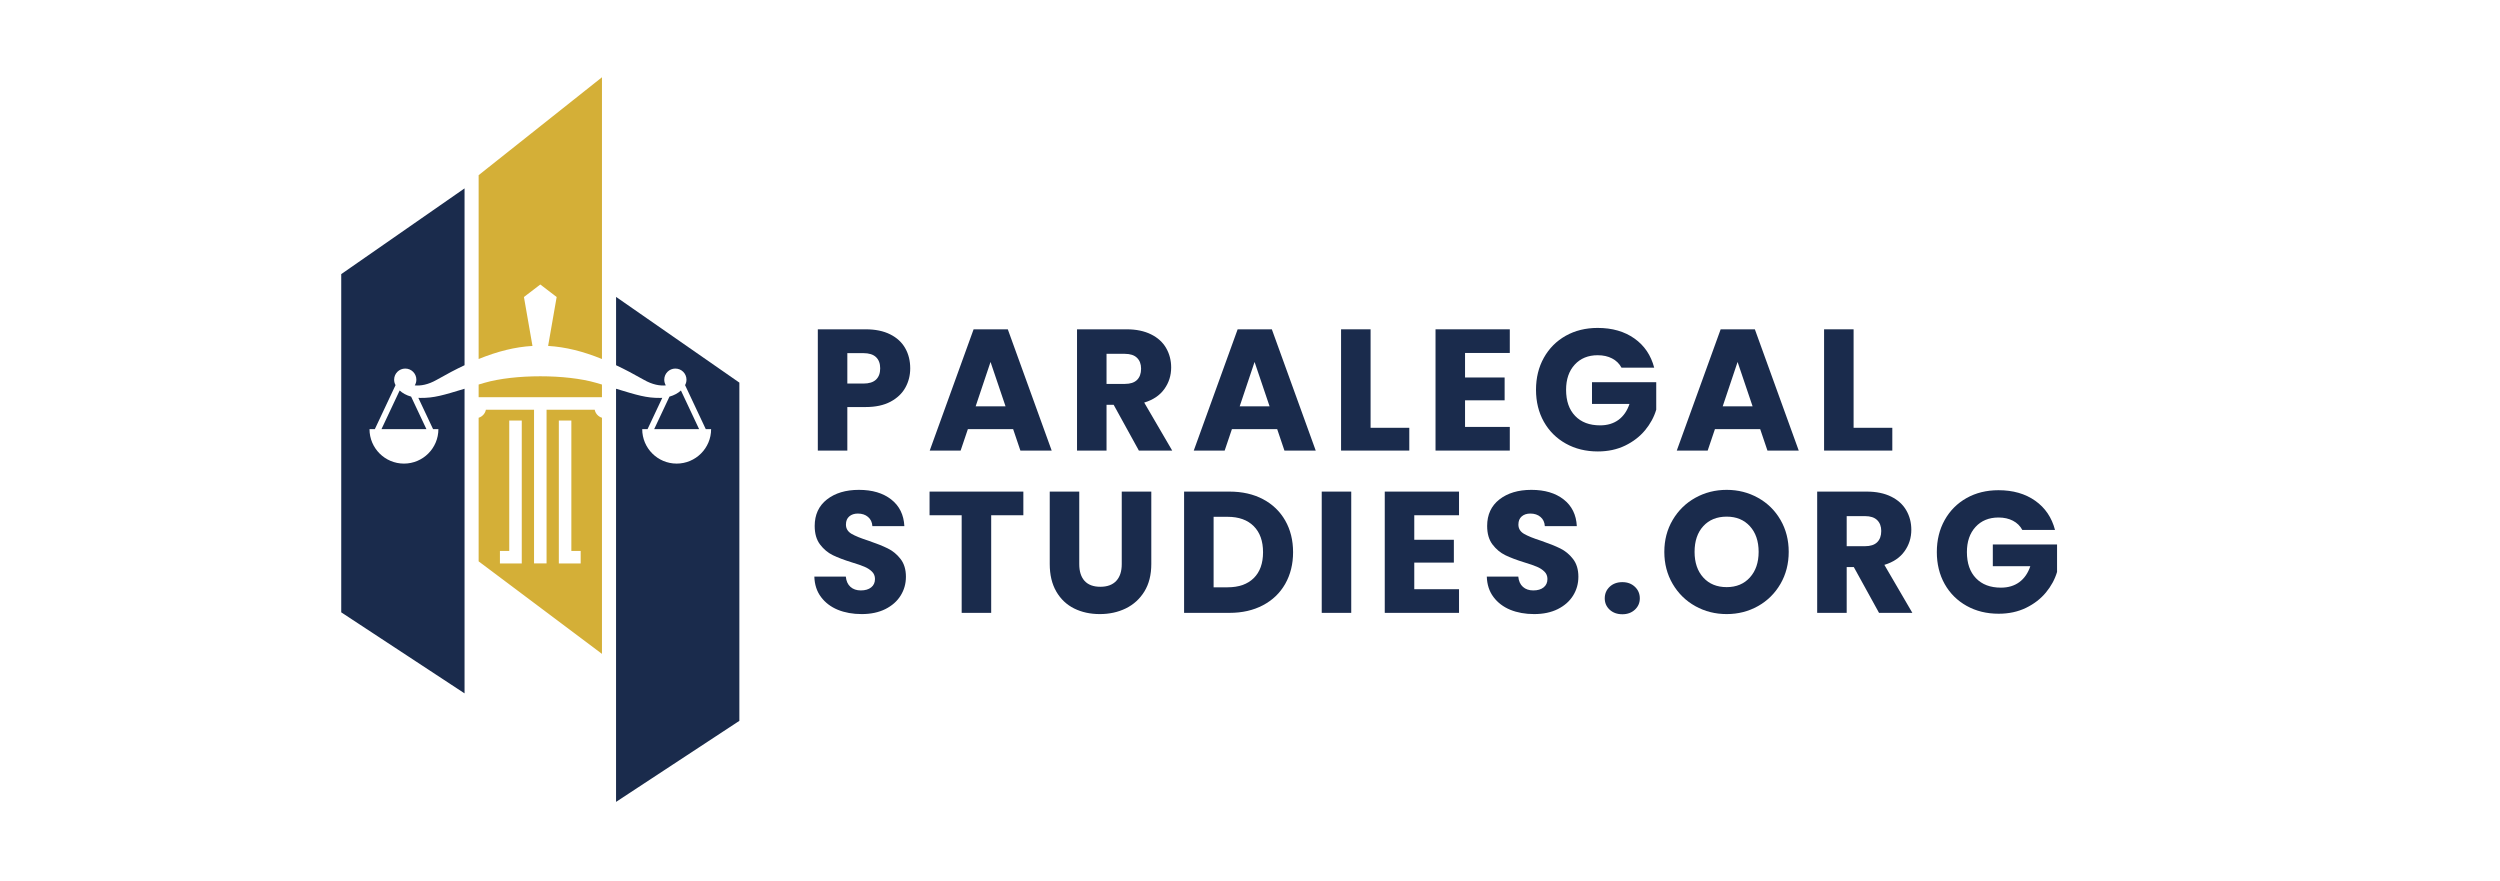 <svg xmlns="http://www.w3.org/2000/svg" xmlns:xlink="http://www.w3.org/1999/xlink" width="1200" viewBox="0 0 900 317.25" height="423" preserveAspectRatio="xMidYMid meet"><defs><g></g><clipPath id="a96fac727c"><path d="M 122.766 67 L 168 67 L 168 250 L 122.766 250 Z M 122.766 67 " clip-rule="nonzero"></path></clipPath><clipPath id="c3011852f7"><path d="M 221 106 L 266.426 106 L 266.426 288.414 L 221 288.414 Z M 221 106 " clip-rule="nonzero"></path></clipPath><clipPath id="37eda1d8b2"><path d="M 172 28.031 L 217 28.031 L 217 236 L 172 236 Z M 172 28.031 " clip-rule="nonzero"></path></clipPath></defs><g fill="#1a2b4c" fill-opacity="1"><g transform="translate(290.555, 162.208)"><g><path d="M 37.125 -29.594 C 37.125 -27.07 36.539 -24.766 35.375 -22.672 C 34.219 -20.578 32.438 -18.883 30.031 -17.594 C 27.625 -16.312 24.641 -15.672 21.078 -15.672 L 14.484 -15.672 L 14.484 0 L 3.859 0 L 3.859 -43.656 L 21.078 -43.656 C 24.566 -43.656 27.508 -43.051 29.906 -41.844 C 32.312 -40.645 34.113 -38.988 35.312 -36.875 C 36.52 -34.758 37.125 -32.332 37.125 -29.594 Z M 20.266 -24.125 C 22.297 -24.125 23.812 -24.598 24.812 -25.547 C 25.812 -26.504 26.312 -27.852 26.312 -29.594 C 26.312 -31.344 25.812 -32.691 24.812 -33.641 C 23.812 -34.598 22.297 -35.078 20.266 -35.078 L 14.484 -35.078 L 14.484 -24.125 Z M 20.266 -24.125 "></path></g></g></g><g fill="#1a2b4c" fill-opacity="1"><g transform="translate(333.7, 162.208)"><g><path d="M 31.031 -7.719 L 14.734 -7.719 L 12.125 0 L 1 0 L 16.797 -43.656 L 29.109 -43.656 L 44.906 0 L 33.641 0 Z M 28.297 -15.922 L 22.891 -31.906 L 17.531 -15.922 Z M 28.297 -15.922 "></path></g></g></g><g fill="#1a2b4c" fill-opacity="1"><g transform="translate(383.869, 162.208)"><g><path d="M 26.125 0 L 17.047 -16.484 L 14.484 -16.484 L 14.484 0 L 3.859 0 L 3.859 -43.656 L 21.703 -43.656 C 25.141 -43.656 28.07 -43.051 30.5 -41.844 C 32.926 -40.645 34.738 -39 35.938 -36.906 C 37.145 -34.812 37.75 -32.477 37.75 -29.906 C 37.75 -27.008 36.926 -24.422 35.281 -22.141 C 33.645 -19.859 31.234 -18.238 28.047 -17.281 L 38.125 0 Z M 14.484 -24 L 21.078 -24 C 23.023 -24 24.484 -24.473 25.453 -25.422 C 26.43 -26.379 26.922 -27.734 26.922 -29.484 C 26.922 -31.141 26.43 -32.441 25.453 -33.391 C 24.484 -34.348 23.023 -34.828 21.078 -34.828 L 14.484 -34.828 Z M 14.484 -24 "></path></g></g></g><g fill="#1a2b4c" fill-opacity="1"><g transform="translate(428.755, 162.208)"><g><path d="M 31.031 -7.719 L 14.734 -7.719 L 12.125 0 L 1 0 L 16.797 -43.656 L 29.109 -43.656 L 44.906 0 L 33.641 0 Z M 28.297 -15.922 L 22.891 -31.906 L 17.531 -15.922 Z M 28.297 -15.922 "></path></g></g></g><g fill="#1a2b4c" fill-opacity="1"><g transform="translate(478.925, 162.208)"><g><path d="M 14.484 -8.203 L 28.422 -8.203 L 28.422 0 L 3.859 0 L 3.859 -43.656 L 14.484 -43.656 Z M 14.484 -8.203 "></path></g></g></g><g fill="#1a2b4c" fill-opacity="1"><g transform="translate(512.931, 162.208)"><g><path d="M 14.484 -35.141 L 14.484 -26.312 L 28.734 -26.312 L 28.734 -18.094 L 14.484 -18.094 L 14.484 -8.516 L 30.594 -8.516 L 30.594 0 L 3.859 0 L 3.859 -43.656 L 30.594 -43.656 L 30.594 -35.141 Z M 14.484 -35.141 "></path></g></g></g><g fill="#1a2b4c" fill-opacity="1"><g transform="translate(550.916, 162.208)"><g><path d="M 32.828 -29.844 C 32.047 -31.301 30.914 -32.41 29.438 -33.172 C 27.969 -33.941 26.238 -34.328 24.25 -34.328 C 20.812 -34.328 18.055 -33.195 15.984 -30.938 C 13.91 -28.676 12.875 -25.66 12.875 -21.891 C 12.875 -17.867 13.961 -14.727 16.141 -12.469 C 18.316 -10.207 21.312 -9.078 25.125 -9.078 C 27.738 -9.078 29.945 -9.738 31.75 -11.062 C 33.551 -12.395 34.867 -14.305 35.703 -16.797 L 22.203 -16.797 L 22.203 -24.625 L 45.328 -24.625 L 45.328 -14.734 C 44.547 -12.086 43.211 -9.625 41.328 -7.344 C 39.441 -5.062 37.047 -3.211 34.141 -1.797 C 31.234 -0.391 27.957 0.312 24.312 0.312 C 20 0.312 16.156 -0.629 12.781 -2.516 C 9.406 -4.398 6.77 -7.02 4.875 -10.375 C 2.988 -13.738 2.047 -17.578 2.047 -21.891 C 2.047 -26.203 2.988 -30.047 4.875 -33.422 C 6.77 -36.805 9.395 -39.441 12.75 -41.328 C 16.102 -43.211 19.938 -44.156 24.25 -44.156 C 29.477 -44.156 33.883 -42.891 37.469 -40.359 C 41.051 -37.828 43.426 -34.32 44.594 -29.844 Z M 32.828 -29.844 "></path></g></g></g><g fill="#1a2b4c" fill-opacity="1"><g transform="translate(602.64, 162.208)"><g><path d="M 31.031 -7.719 L 14.734 -7.719 L 12.125 0 L 1 0 L 16.797 -43.656 L 29.109 -43.656 L 44.906 0 L 33.641 0 Z M 28.297 -15.922 L 22.891 -31.906 L 17.531 -15.922 Z M 28.297 -15.922 "></path></g></g></g><g fill="#1a2b4c" fill-opacity="1"><g transform="translate(652.81, 162.208)"><g><path d="M 14.484 -8.203 L 28.422 -8.203 L 28.422 0 L 3.859 0 L 3.859 -43.656 L 14.484 -43.656 Z M 14.484 -8.203 "></path></g></g></g><g fill="#1a2b4c" fill-opacity="1"><g transform="translate(290.555, 220.631)"><g><path d="M 19.656 0.438 C 16.457 0.438 13.594 -0.078 11.062 -1.109 C 8.539 -2.148 6.52 -3.688 5 -5.719 C 3.488 -7.75 2.691 -10.195 2.609 -13.062 L 13.938 -13.062 C 14.094 -11.445 14.648 -10.211 15.609 -9.359 C 16.566 -8.504 17.812 -8.078 19.344 -8.078 C 20.914 -8.078 22.156 -8.441 23.062 -9.172 C 23.977 -9.898 24.438 -10.906 24.438 -12.188 C 24.438 -13.27 24.07 -14.16 23.344 -14.859 C 22.625 -15.566 21.734 -16.145 20.672 -16.594 C 19.617 -17.051 18.117 -17.57 16.172 -18.156 C 13.348 -19.031 11.047 -19.898 9.266 -20.766 C 7.484 -21.641 5.945 -22.926 4.656 -24.625 C 3.375 -26.32 2.734 -28.539 2.734 -31.281 C 2.734 -35.344 4.203 -38.523 7.141 -40.828 C 10.086 -43.129 13.926 -44.281 18.656 -44.281 C 23.469 -44.281 27.344 -43.129 30.281 -40.828 C 33.227 -38.523 34.805 -35.32 35.016 -31.219 L 23.5 -31.219 C 23.414 -32.625 22.895 -33.727 21.938 -34.531 C 20.988 -35.344 19.77 -35.75 18.281 -35.75 C 17 -35.75 15.961 -35.406 15.172 -34.719 C 14.379 -34.039 13.984 -33.062 13.984 -31.781 C 13.984 -30.363 14.645 -29.258 15.969 -28.469 C 17.301 -27.688 19.379 -26.844 22.203 -25.938 C 25.016 -24.977 27.301 -24.062 29.062 -23.188 C 30.832 -22.32 32.359 -21.062 33.641 -19.406 C 34.93 -17.75 35.578 -15.613 35.578 -13 C 35.578 -10.508 34.941 -8.25 33.672 -6.219 C 32.41 -4.188 30.578 -2.566 28.172 -1.359 C 25.766 -0.16 22.926 0.438 19.656 0.438 Z M 19.656 0.438 "></path></g></g></g><g fill="#1a2b4c" fill-opacity="1"><g transform="translate(333.14, 220.631)"><g><path d="M 35.266 -43.656 L 35.266 -35.141 L 23.688 -35.141 L 23.688 0 L 13.062 0 L 13.062 -35.141 L 1.5 -35.141 L 1.5 -43.656 Z M 35.266 -43.656 "></path></g></g></g><g fill="#1a2b4c" fill-opacity="1"><g transform="translate(374.234, 220.631)"><g><path d="M 14.297 -43.656 L 14.297 -17.531 C 14.297 -14.926 14.938 -12.914 16.219 -11.5 C 17.508 -10.094 19.398 -9.391 21.891 -9.391 C 24.379 -9.391 26.285 -10.094 27.609 -11.5 C 28.93 -12.914 29.594 -14.926 29.594 -17.531 L 29.594 -43.656 L 40.234 -43.656 L 40.234 -17.594 C 40.234 -13.695 39.406 -10.398 37.75 -7.703 C 36.094 -5.016 33.863 -2.984 31.062 -1.609 C 28.258 -0.242 25.141 0.438 21.703 0.438 C 18.266 0.438 15.188 -0.234 12.469 -1.578 C 9.75 -2.93 7.602 -4.961 6.031 -7.672 C 4.457 -10.391 3.672 -13.695 3.672 -17.594 L 3.672 -43.656 Z M 14.297 -43.656 "></path></g></g></g><g fill="#1a2b4c" fill-opacity="1"><g transform="translate(422.414, 220.631)"><g><path d="M 20.203 -43.656 C 24.805 -43.656 28.828 -42.742 32.266 -40.922 C 35.711 -39.098 38.379 -36.535 40.266 -33.234 C 42.148 -29.941 43.094 -26.141 43.094 -21.828 C 43.094 -17.555 42.148 -13.758 40.266 -10.438 C 38.379 -7.125 35.703 -4.555 32.234 -2.734 C 28.773 -0.91 24.766 0 20.203 0 L 3.859 0 L 3.859 -43.656 Z M 19.531 -9.203 C 23.551 -9.203 26.68 -10.301 28.922 -12.5 C 31.16 -14.695 32.281 -17.805 32.281 -21.828 C 32.281 -25.848 31.16 -28.977 28.922 -31.219 C 26.68 -33.457 23.551 -34.578 19.531 -34.578 L 14.484 -34.578 L 14.484 -9.203 Z M 19.531 -9.203 "></path></g></g></g><g fill="#1a2b4c" fill-opacity="1"><g transform="translate(471.962, 220.631)"><g><path d="M 14.484 -43.656 L 14.484 0 L 3.859 0 L 3.859 -43.656 Z M 14.484 -43.656 "></path></g></g></g><g fill="#1a2b4c" fill-opacity="1"><g transform="translate(494.654, 220.631)"><g><path d="M 14.484 -35.141 L 14.484 -26.312 L 28.734 -26.312 L 28.734 -18.094 L 14.484 -18.094 L 14.484 -8.516 L 30.594 -8.516 L 30.594 0 L 3.859 0 L 3.859 -43.656 L 30.594 -43.656 L 30.594 -35.141 Z M 14.484 -35.141 "></path></g></g></g><g fill="#1a2b4c" fill-opacity="1"><g transform="translate(532.64, 220.631)"><g><path d="M 19.656 0.438 C 16.457 0.438 13.594 -0.078 11.062 -1.109 C 8.539 -2.148 6.52 -3.688 5 -5.719 C 3.488 -7.75 2.691 -10.195 2.609 -13.062 L 13.938 -13.062 C 14.094 -11.445 14.648 -10.211 15.609 -9.359 C 16.566 -8.504 17.812 -8.078 19.344 -8.078 C 20.914 -8.078 22.156 -8.441 23.062 -9.172 C 23.977 -9.898 24.438 -10.906 24.438 -12.188 C 24.438 -13.27 24.07 -14.16 23.344 -14.859 C 22.625 -15.566 21.734 -16.145 20.672 -16.594 C 19.617 -17.051 18.117 -17.57 16.172 -18.156 C 13.348 -19.031 11.047 -19.898 9.266 -20.766 C 7.484 -21.641 5.945 -22.926 4.656 -24.625 C 3.375 -26.32 2.734 -28.539 2.734 -31.281 C 2.734 -35.344 4.203 -38.523 7.141 -40.828 C 10.086 -43.129 13.926 -44.281 18.656 -44.281 C 23.469 -44.281 27.344 -43.129 30.281 -40.828 C 33.227 -38.523 34.805 -35.32 35.016 -31.219 L 23.5 -31.219 C 23.414 -32.625 22.895 -33.727 21.938 -34.531 C 20.988 -35.344 19.77 -35.75 18.281 -35.75 C 17 -35.75 15.961 -35.406 15.172 -34.719 C 14.379 -34.039 13.984 -33.062 13.984 -31.781 C 13.984 -30.363 14.645 -29.258 15.969 -28.469 C 17.301 -27.688 19.379 -26.844 22.203 -25.938 C 25.016 -24.977 27.301 -24.062 29.062 -23.188 C 30.832 -22.32 32.359 -21.062 33.641 -19.406 C 34.93 -17.75 35.578 -15.613 35.578 -13 C 35.578 -10.508 34.941 -8.25 33.672 -6.219 C 32.41 -4.188 30.578 -2.566 28.172 -1.359 C 25.766 -0.16 22.926 0.438 19.656 0.438 Z M 19.656 0.438 "></path></g></g></g><g fill="#1a2b4c" fill-opacity="1"><g transform="translate(575.225, 220.631)"><g><path d="M 8.828 0.5 C 6.961 0.5 5.438 -0.047 4.25 -1.141 C 3.07 -2.242 2.484 -3.602 2.484 -5.219 C 2.484 -6.883 3.07 -8.273 4.25 -9.391 C 5.438 -10.504 6.961 -11.062 8.828 -11.062 C 10.648 -11.062 12.148 -10.504 13.328 -9.391 C 14.516 -8.273 15.109 -6.883 15.109 -5.219 C 15.109 -3.602 14.516 -2.242 13.328 -1.141 C 12.148 -0.047 10.648 0.5 8.828 0.5 Z M 8.828 0.5 "></path></g></g></g><g fill="#1a2b4c" fill-opacity="1"><g transform="translate(597.109, 220.631)"><g><path d="M 24.5 0.438 C 20.395 0.438 16.629 -0.516 13.203 -2.422 C 9.785 -4.328 7.07 -6.988 5.062 -10.406 C 3.051 -13.832 2.047 -17.68 2.047 -21.953 C 2.047 -26.223 3.051 -30.055 5.062 -33.453 C 7.07 -36.859 9.785 -39.516 13.203 -41.422 C 16.629 -43.328 20.395 -44.281 24.5 -44.281 C 28.602 -44.281 32.363 -43.328 35.781 -41.422 C 39.207 -39.516 41.906 -36.859 43.875 -33.453 C 45.844 -30.055 46.828 -26.223 46.828 -21.953 C 46.828 -17.68 45.832 -13.832 43.844 -10.406 C 41.852 -6.988 39.156 -4.328 35.75 -2.422 C 32.352 -0.516 28.602 0.438 24.5 0.438 Z M 24.5 -9.266 C 27.977 -9.266 30.766 -10.426 32.859 -12.75 C 34.953 -15.07 36 -18.141 36 -21.953 C 36 -25.805 34.953 -28.883 32.859 -31.188 C 30.766 -33.488 27.977 -34.641 24.5 -34.641 C 20.977 -34.641 18.172 -33.5 16.078 -31.219 C 13.984 -28.938 12.938 -25.848 12.938 -21.953 C 12.938 -18.098 13.984 -15.02 16.078 -12.719 C 18.172 -10.414 20.977 -9.266 24.5 -9.266 Z M 24.5 -9.266 "></path></g></g></g><g fill="#1a2b4c" fill-opacity="1"><g transform="translate(650.325, 220.631)"><g><path d="M 26.125 0 L 17.047 -16.484 L 14.484 -16.484 L 14.484 0 L 3.859 0 L 3.859 -43.656 L 21.703 -43.656 C 25.141 -43.656 28.07 -43.051 30.5 -41.844 C 32.926 -40.645 34.738 -39 35.938 -36.906 C 37.145 -34.812 37.75 -32.477 37.75 -29.906 C 37.75 -27.008 36.926 -24.422 35.281 -22.141 C 33.645 -19.859 31.234 -18.238 28.047 -17.281 L 38.125 0 Z M 14.484 -24 L 21.078 -24 C 23.023 -24 24.484 -24.473 25.453 -25.422 C 26.43 -26.379 26.922 -27.734 26.922 -29.484 C 26.922 -31.141 26.43 -32.441 25.453 -33.391 C 24.484 -34.348 23.023 -34.828 21.078 -34.828 L 14.484 -34.828 Z M 14.484 -24 "></path></g></g></g><g fill="#1a2b4c" fill-opacity="1"><g transform="translate(695.211, 220.631)"><g><path d="M 32.828 -29.844 C 32.047 -31.301 30.914 -32.41 29.438 -33.172 C 27.969 -33.941 26.238 -34.328 24.25 -34.328 C 20.812 -34.328 18.055 -33.195 15.984 -30.938 C 13.91 -28.676 12.875 -25.66 12.875 -21.891 C 12.875 -17.867 13.961 -14.727 16.141 -12.469 C 18.316 -10.207 21.312 -9.078 25.125 -9.078 C 27.738 -9.078 29.945 -9.738 31.75 -11.062 C 33.551 -12.395 34.867 -14.305 35.703 -16.797 L 22.203 -16.797 L 22.203 -24.625 L 45.328 -24.625 L 45.328 -14.734 C 44.547 -12.086 43.211 -9.625 41.328 -7.344 C 39.441 -5.062 37.047 -3.211 34.141 -1.797 C 31.234 -0.391 27.957 0.312 24.312 0.312 C 20 0.312 16.156 -0.629 12.781 -2.516 C 9.406 -4.398 6.77 -7.02 4.875 -10.375 C 2.988 -13.738 2.047 -17.578 2.047 -21.891 C 2.047 -26.203 2.988 -30.047 4.875 -33.422 C 6.77 -36.805 9.395 -39.441 12.75 -41.328 C 16.102 -43.211 19.938 -44.156 24.25 -44.156 C 29.477 -44.156 33.883 -42.891 37.469 -40.359 C 41.051 -37.828 43.426 -34.32 44.594 -29.844 Z M 32.828 -29.844 "></path></g></g></g><g clip-path="url(#a96fac727c)"><path fill="#1a2b4c" d="M 167.238 67.816 L 122.844 98.684 L 122.844 220.441 L 167.238 249.617 L 167.238 139.949 C 159.547 142.277 156.285 143.301 151.367 143.25 C 151.109 143.242 150.852 143.238 150.598 143.223 L 155.906 154.492 L 157.82 154.492 C 157.82 161.34 152.27 166.895 145.426 166.895 C 138.574 166.895 133.023 161.34 133.023 154.492 L 134.941 154.492 L 142.398 138.641 C 142.074 138.066 141.887 137.398 141.887 136.684 C 141.887 134.473 143.68 132.684 145.887 132.684 C 148.102 132.68 149.891 134.473 149.891 136.684 C 149.891 137.438 149.68 138.137 149.32 138.742 C 151.453 138.934 154.086 138.52 157.242 136.723 C 160.727 134.734 164.043 132.98 167.238 131.477 Z M 148 142.785 C 146.27 142.305 144.871 141.496 143.875 140.578 L 137.332 154.492 L 153.512 154.492 Z M 148 142.785 " fill-opacity="1" fill-rule="evenodd"></path></g><g clip-path="url(#c3011852f7)"><path fill="#1a2b4c" d="M 221.777 106.879 L 266.172 137.742 L 266.172 259.504 L 221.777 288.68 L 221.777 139.949 C 229.465 142.277 232.73 143.301 237.648 143.25 C 237.91 143.242 238.168 143.238 238.422 143.223 L 233.117 154.492 L 231.199 154.492 C 231.199 161.34 236.754 166.895 243.598 166.895 C 250.441 166.895 256 161.34 256 154.492 L 254.078 154.492 L 246.625 138.641 C 246.945 138.066 247.133 137.398 247.133 136.684 C 247.133 134.473 245.34 132.684 243.133 132.684 C 240.922 132.68 239.133 134.473 239.133 136.684 C 239.133 137.438 239.34 138.137 239.695 138.742 C 237.562 138.934 234.93 138.52 231.781 136.723 C 228.297 134.734 224.977 132.98 221.785 131.477 L 221.785 106.879 Z M 245.137 140.578 C 244.141 141.496 242.742 142.305 241.008 142.785 L 235.5 154.492 L 251.68 154.492 Z M 245.137 140.578 " fill-opacity="1" fill-rule="evenodd"></path></g><g clip-path="url(#37eda1d8b2)"><path fill="#d4af37" d="M 216.707 27.816 L 172.309 63.059 L 172.309 129.246 C 179.145 126.469 185.449 124.898 191.691 124.539 L 188.617 106.922 L 194.508 102.418 L 200.398 106.922 L 197.324 124.535 C 203.566 124.898 209.871 126.469 216.707 129.246 Z M 172.309 138.434 L 172.309 142.996 L 216.703 142.996 L 216.703 138.434 L 214.617 137.82 C 203.77 134.676 185.23 134.676 174.387 137.82 C 173.672 138.031 172.977 138.234 172.309 138.434 Z M 172.309 150.391 L 172.309 202.09 L 216.707 235.395 L 216.707 150.391 C 215.383 149.988 214.363 148.883 214.094 147.504 L 196.762 147.504 L 196.762 202.82 L 192.254 202.82 L 192.254 147.504 L 174.922 147.504 C 174.652 148.883 173.633 149.992 172.309 150.391 Z M 187.836 151.398 L 187.836 202.844 L 179.973 202.844 L 179.973 198.336 L 183.328 198.336 L 183.328 151.398 Z M 201.18 151.398 L 201.18 202.844 L 209.043 202.844 L 209.043 198.336 L 205.688 198.336 L 205.688 151.398 Z M 201.18 151.398 " fill-opacity="1" fill-rule="evenodd"></path></g></svg>